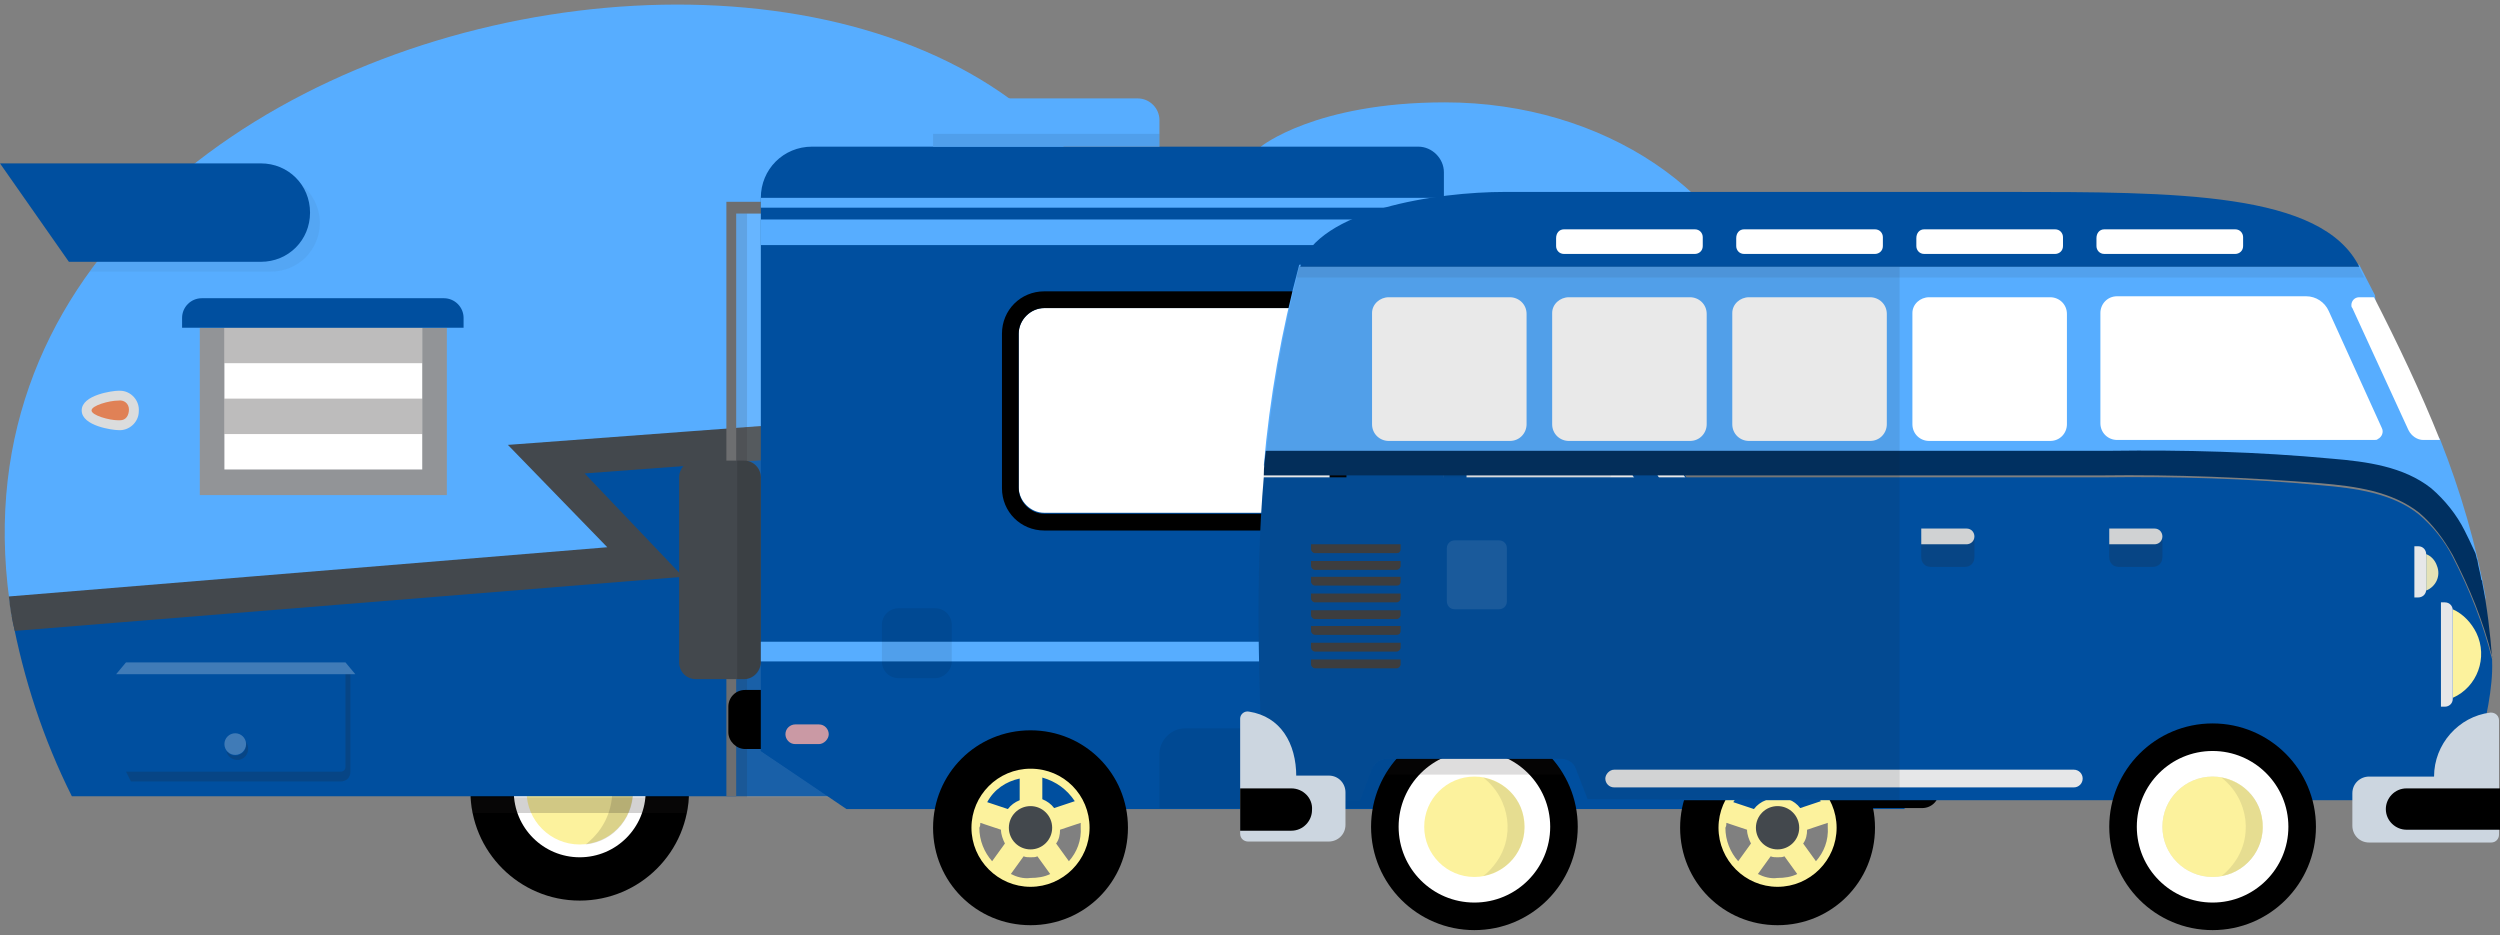<?xml version="1.0" encoding="UTF-8"?>
<svg width="254px" height="95px" viewBox="0 0 254 95" version="1.1" xmlns="http://www.w3.org/2000/svg" xmlns:xlink="http://www.w3.org/1999/xlink">
    <rect x="0" y="0" width="254" height="95" fill="#808080" stroke="none"/>
    <!-- Generator: Sketch 64 (93537) - https://sketch.com -->
    <title>Group 3</title>
    <desc>Created with Sketch.</desc>
    <g id="Welcome" stroke="none" stroke-width="1" fill="none" fill-rule="evenodd">
        <g id="Desktop-HD-16-11-2017-ToolHell" transform="translate(-137, -1307)">
            <g id="Call-to-Action-#3" transform="translate(85, 845)">
                <g id="if_trailer_1790109-2018-11-19-12-03-11" transform="translate(52, 462)">
                    <g id="Group-3">
                        <path d="M126.1,74.3 L124.5,74.3 C124.5,72 122.7,70.2 120.4,70.2 C118.1,70.2 116.3,72 116.3,74.3 L106.6,74.3 L104.8,77.9 C105.1,78.1 105.4,78.1 105.7,78.1 L126.1,78.1 C127.2,78.1 128,77.2 128,76.2 C128,76.2 128,76.2 128,76.2 L128,76.2 C128,75.1 127.1,74.3 126.1,74.3 C126.1,74.3 126.1,74.3 126.1,74.3 Z" id="Shape" fill="#000000" fill-rule="nonzero"></path>
                        <path d="M123,74.3 L124.5,74.3 C124.5,72.3 123,70.6 121,70.3 C122.3,71.2 123,72.7 123,74.3 Z" id="Shape" fill="#231F20" fill-rule="nonzero" opacity="0.15"></path>
                        <path d="M109.8,76.7 L110.8,74.2 L107.2,74.2 C106.6,75.6 106,76.9 105.3,78 C105.3,78 105.3,78 105.3,78 C105.4,78 105.5,78 105.7,78 L126.1,78 C126.9,78 127.7,77.4 127.9,76.6 L109.8,76.7 Z" id="Shape" fill="#231F20" fill-rule="nonzero" opacity="0.15"></path>
                        <circle id="Oval" fill="#000000" fill-rule="nonzero" cx="58.9" cy="80.4" r="11.1"></circle>
                        <circle id="Oval" fill="#FFFFFF" fill-rule="nonzero" cx="58.9" cy="80.4" r="6.7"></circle>
                        <circle id="Oval" fill="#FCF29D" fill-rule="nonzero" cx="58.9" cy="80.4" r="5.4"></circle>
                        <path d="M59.5,75 C62.5,77.3 63.1,81.5 60.8,84.5 C60.4,85 60,85.4 59.5,85.8 C62.5,85.5 64.6,82.8 64.3,79.8 C64,77.3 62,75.3 59.5,75 Z" id="Shape" fill="#231F20" fill-rule="nonzero" opacity="0.15"></path>
                        <path d="M7.3,80.9 L105,80.9 C107.7,77.2 110.3,71 113.6,61 C115.7,54.8 117,48.4 117.3,41.9 L56.2,46.8 L65.6,57 L1.2,62.6 C2.4,69 4.4,75.1 7.3,80.9 Z" id="Shape" fill="#004F9F" fill-rule="nonzero"></path>
                        <path d="M1.2,62.6 L65.6,57 L56.2,46.8 L117.3,41.9 L117.3,41.9 C119.5,-24.6 -10.3,-6.2 1.2,62.6 Z" id="Shape" fill="#57ADFF" fill-rule="nonzero"></path>
                        <rect id="Rectangle-path" fill="#929497" fill-rule="nonzero" x="20.3" y="33.3" width="25.1" height="17"></rect>
                        <path d="M12.1,40.6 C12.8,40.5 13.3,41 13.4,41.7 C13.5,42.4 13,42.9 12.3,43 C12.2,43 12.1,43 12,43 C11,43 8.8,42.4 8.8,41.8 C8.8,41.2 11.1,40.6 12.1,40.6 Z" id="Shape" fill="#E08156" fill-rule="nonzero"></path>
                        <path d="M108.2,26.5 C108.9,26.4 109.6,26.9 109.7,27.7 C109.8,28.4 109.3,29.1 108.5,29.2 C108.4,29.2 108.3,29.2 108.2,29.2 C107.1,29.2 104.7,28.5 104.7,27.9 C104.7,27.3 107.1,26.5 108.2,26.5 Z" id="Shape" fill="#E08156" fill-rule="nonzero"></path>
                        <polygon id="Rectangle-path" fill="#FFFFFF" fill-rule="nonzero" points="22.8 33.3 42.9 33.3 42.9 47.7 22.8 47.7"></polygon>
                        <path d="M20.5,30.3 L45.1,30.3 C46.2,30.3 47.1,31.2 47.1,32.3 L47.1,32.3 L47.1,33.3 L47.1,33.3 L18.5,33.3 L18.5,33.3 L18.5,32.3 C18.5,31.2 19.4,30.3 20.5,30.3 L20.5,30.3 Z" id="Shape" fill="#004F9F" fill-rule="nonzero"></path>
                        <path d="M12,40.7 C12.6,40.6 13.1,41 13.1,41.6 C13.1,42.2 12.8,42.7 12.2,42.7 C12.1,42.7 12,42.7 12,42.7 C11.1,42.7 9.3,42.2 9.3,41.7 C9.3,41.2 11.1,40.7 12,40.7 L12,40.7 Z M12,39.7 C11.5,39.7 8.3,40.1 8.3,41.7 C8.3,43.3 11.5,43.7 12,43.7 C13.1,43.8 14.1,42.9 14.1,41.8 C14.2,40.7 13.3,39.7 12.2,39.7 C12.2,39.7 12.1,39.7 12,39.7 L12,39.7 Z" id="Shape" fill="#DBDCDD" fill-rule="nonzero"></path>
                        <path d="M108,26.8 C108.6,26.7 109.1,27.1 109.1,27.7 C109.2,28.3 108.8,28.8 108.2,28.8 C108.1,28.8 108,28.8 108,28.8 C107.1,28.8 105.3,28.3 105.3,27.8 C105.3,27.3 107.1,26.8 108,26.8 L108,26.8 Z M108,25.8 C107.5,25.8 104.3,26.2 104.3,27.8 C104.3,29.4 107.5,29.8 108,29.8 C109.1,29.9 110.1,29 110.1,27.9 C110.2,26.8 109.3,25.8 108.2,25.8 C108.2,25.8 108.1,25.8 108,25.8 L108,25.8 Z" id="Shape" fill="#DBDCDD" fill-rule="nonzero"></path>
                        <circle id="Oval" fill="#FFFFFF" fill-rule="nonzero" opacity="0.25" cx="23.9" cy="75.6" r="1.1"></circle>
                        <path d="M24.3,76.7 C23.8,76.9 23.3,76.7 23,76.3 C23.1,76.9 23.7,77.3 24.3,77.2 C24.9,77.1 25.3,76.5 25.2,75.9 C25.2,75.7 25.1,75.6 25,75.4 C25.1,76 24.8,76.5 24.3,76.7 Z" id="Shape" fill="#231F20" fill-rule="nonzero" opacity="0.2"></path>
                        <path d="M9.1,27.6 L27.5,27.6 C30.3,27.6 32.5,25.4 32.5,22.6 C32.5,21.4 32,20.2 31.2,19.3 L30.1,18.2 L10.1,26.2 C9.8,26.7 9.5,27.1 9.1,27.6 Z" id="Shape" fill="#231F20" fill-rule="nonzero" opacity="0.05"></path>
                        <path d="M35.1,68.5 L35.1,77.9 C35.1,78.2 34.9,78.4 34.6,78.4 L34.6,78.4 L12.8,78.4 L13.3,79.4 L34.6,79.4 C35.2,79.4 35.6,79 35.6,78.4 L35.6,78.4 L35.6,68.5 L35.1,68.5 Z" id="Shape" fill="#231F20" fill-rule="nonzero" opacity="0.2"></path>
                        <polygon id="Shape" fill="#FFFFFF" fill-rule="nonzero" opacity="0.25" points="36.1 68.5 11.8 68.5 12.8 67.3 35.1 67.3"></polygon>
                        <path d="M26.5,16.6 L0,16.6 L7,26.6 L26.5,26.6 C29.3,26.6 31.5,24.4 31.5,21.6 C31.5,18.8 29.3,16.6 26.5,16.6 Z" id="Shape" fill="#004F9F" fill-rule="nonzero"></path>
                        <polygon id="Rectangle-path" fill="#231F20" fill-rule="nonzero" opacity="0.3" points="22.8 33.3 42.9 33.3 42.9 36.9 22.8 36.9"></polygon>
                        <polygon id="Rectangle-path" fill="#231F20" fill-rule="nonzero" opacity="0.3" points="22.8 40.5 42.9 40.5 42.9 44.1 22.8 44.1"></polygon>
                        <path d="M117.3,40.3 L51.6,45.2 L61.7,55.6 L0.9,60.6 C1,61.7 1.2,62.9 1.5,64.1 L69.4,58.6 L59.4,48.1 L117.2,43.8 C117.3,42.6 117.3,41.5 117.3,40.3 Z" id="Shape" fill="#43484D" fill-rule="nonzero"></path>
                        <path d="M48,82.6 L69.8,82.6 C69.9,82.1 70,81.5 70,81 L47.8,81 C47.8,81.5 47.9,82 48,82.6 Z" id="Shape" fill="#231F20" fill-rule="nonzero" opacity="0.2"></path>
                        <polygon id="Shape" fill="#6D6E70" fill-rule="nonzero" points="73.8 20.5 73.8 80.9 74.8 80.9 74.8 21.7 97.1 21.7 97.1 80.9 98.1 80.9 98 20.5"></polygon>
                        <polygon id="Shape" fill="#231F20" fill-rule="nonzero" opacity="0.12" points="99.4 80.9 98.1 80.9 98.1 20.5 99.3 21.7"></polygon>
                        <rect id="Rectangle-path" fill="#FFFFFF" fill-rule="nonzero" opacity="0.1" x="74.8" y="21.7" width="22.3" height="59.3"></rect>
                        <polygon id="Rectangle-path" fill="#BBBDBF" fill-rule="nonzero" points="77.5 49.7 81.3 49.7 81.3 57.3 77.5 57.3"></polygon>
                        <polygon id="Rectangle-path" fill="#231F20" fill-rule="nonzero" opacity="0.15" points="78.7 52.3 84 52.3 84 53.6 78.7 53.6"></polygon>
                        <polygon id="Rectangle-path" fill="#E6E7E8" fill-rule="nonzero" points="78.7 51.4 84 51.4 84 52.7 78.7 52.7"></polygon>
                        <polygon id="Rectangle-path" fill="#231F20" fill-rule="nonzero" opacity="0.12" points="74.8 21.7 75.9 21.7 75.9 81 74.8 81"></polygon>
                        <path d="M179.5,32.1 C176.5,19.7 163,10.4 146.8,10.4 C133.6,10.4 128.1,14.9 128.1,14.9 L129.2,16.2 L145.4,16.2 L145.4,35.6 L146.9,37.3 L175.4,37.3 C178,37.3 180.1,34.7 179.5,32.1 Z" id="Shape" fill="#57ADFF" fill-rule="nonzero"></path>
                        <path d="M164.2,37.3 L174.7,53.8 L191.1,58.7 C192.6,59.1 193.6,60.5 193.6,62 L193.6,82.1 L146.7,82.1 L146.7,37.3 L164.2,37.3 Z" id="Shape" fill="#004F9F" fill-rule="nonzero"></path>
                        <polygon id="Rectangle-path" fill="#004F9F" fill-rule="nonzero" points="146.7 71.1 193.5 71.1 193.5 82.2 146.7 82.2"></polygon>
                        <path d="M193.6,63.2 L191.3,63.2 C190.8,63.2 190.4,63.6 190.4,64.1 L190.4,69.7 L191.1,73.4 C191.2,73.8 191.5,74.1 191.9,74.1 L193.4,74.1 L193.4,63.2 L193.6,63.2 Z" id="Shape" fill="#E5D9D6" fill-rule="nonzero"></path>
                        <path d="M82.5,14.9 C79.6,14.9 77.3,17.2 77.3,20.1 L77.3,76.3 L86,82.2 L146.7,82.2 L146.7,17.5 C146.7,16.1 145.5,14.9 144.1,14.9 L82.5,14.9 Z" id="Shape" fill="#004F9F" fill-rule="nonzero"></path>
                        <polygon id="Shape" fill="#004F9F" fill-rule="nonzero" points="77.3 76.3 86 82.1 146.7 82.1 146.7 71.1 77.3 71.1"></polygon>
                        <path d="M83.2,75.6 L80.8,75.6 C80.2,75.6 79.8,75.1 79.8,74.6 L79.8,74.6 C79.8,74 80.3,73.6 80.8,73.6 L83.2,73.6 C83.8,73.6 84.2,74.1 84.2,74.6 L84.2,74.6 C84.2,75.1 83.7,75.6 83.2,75.6 Z" id="Shape" fill="#CA99A4" fill-rule="nonzero"></path>
                        <path d="M132.5,52.1 L106.1,52.1 C104.7,52.1 103.5,50.9 103.5,49.5 L103.5,33.9 C103.5,32.5 104.7,31.3 106.1,31.3 L132.5,31.3 C133.9,31.3 135.1,32.5 135.1,33.9 L135.1,49.6 C135.1,51 133.9,52.1 132.5,52.1 Z" id="Shape" fill="#FFFFFF" fill-rule="nonzero"></path>
                        <path d="M132.5,31.3 C133.9,31.3 135.1,32.5 135.1,33.9 L135.1,49.6 C135.1,51 133.9,52.2 132.5,52.2 L106.1,52.2 C104.7,52.2 103.5,51 103.5,49.6 L103.5,33.9 C103.5,32.5 104.7,31.3 106.1,31.3 L132.5,31.3 L132.5,31.3 Z M132.5,29.6 L106.1,29.6 C103.7,29.6 101.8,31.5 101.8,33.9 L101.8,49.6 C101.8,52 103.7,53.9 106.1,53.9 L132.5,53.9 C134.9,53.9 136.8,52 136.8,49.6 L136.8,33.9 C136.8,31.5 134.9,29.6 132.5,29.6 L132.5,29.6 Z" id="Shape" fill="#000000" fill-rule="nonzero"></path>
                        <path d="M167.179,23 L155.821,23 C154.75,23 154,23.935 154,24.987 L154,30.013 C154,31.182 154.857,32 155.821,32 L167.179,32 C168.25,32 169,31.065 169,30.013 L169,24.987 C169,23.935 168.143,23 167.179,23 Z" id="Shape" fill="#FFFFFF" fill-rule="nonzero"></path>
                        <path d="M166.678,23.685 C167.655,23.685 168.339,24.477 168.339,25.369 L168.339,29.631 C168.339,30.622 167.557,31.315 166.678,31.315 L156.322,31.315 C155.345,31.315 154.661,30.523 154.661,29.631 L154.661,25.369 C154.661,24.378 155.443,23.685 156.322,23.685 L166.678,23.685 L166.678,23.685 Z M166.678,22 L156.322,22 C154.466,22 153,23.486 153,25.369 L153,29.631 C153,31.514 154.466,33 156.322,33 L166.678,33 C168.534,33 170,31.514 170,29.631 L170,25.369 C170,23.486 168.534,22 166.678,22 L166.678,22 Z" id="Shape" fill="#000000" fill-rule="nonzero"></path>
                        <path d="M167.6,51.2 L161.8,41.4 C161.2,40.4 160.1,39.7 158.8,39.7 L150.7,39.7 C149.7,39.7 149,40.5 149,41.4 L149,52.1 C149,53.1 149.8,53.8 150.7,53.8 L166.1,53.8 C167.5,53.8 168.3,52.4 167.6,51.2 Z" id="Shape" fill="#FFFFFF" fill-rule="nonzero"></path>
                        <path d="M164.1,41 L170.9,52.5 C171.4,53.3 172.2,53.8 173.1,53.8 L174.6,53.8 L165.6,39.7 L164.7,39.7 C164.2,39.7 163.8,40.5 164.1,41 Z" id="Shape" fill="#FFFFFF" fill-rule="nonzero"></path>
                        <path d="M104.7,74.2 C99.2,74.2 94.8,78.6 94.8,84.1 C94.8,89.6 99.2,94 104.7,94 C110.2,94 114.6,89.6 114.6,84.1 C114.6,78.6 110.2,74.2 104.7,74.2 Z M104.7,89.7 C101.6,89.7 99.1,87.2 99.1,84.1 C99.1,81 101.6,78.5 104.7,78.5 C107.8,78.5 110.3,81 110.3,84.1 C110.3,87.2 107.8,89.7 104.7,89.7 Z" id="Shape" fill="#000000" fill-rule="nonzero"></path>
                        <circle id="Oval" stroke="#FBD789" stroke-width="0.264" cx="104.7" cy="84.1" r="5.6"></circle>
                        <path d="M104.7,78.1 C101.4,78.1 98.7,80.8 98.7,84.1 C98.7,87.4 101.4,90.1 104.7,90.1 C108,90.1 110.7,87.4 110.7,84.1 C110.7,80.8 108.1,78.1 104.7,78.1 Z M109.2,81.4 L107.1,82.1 C106.8,81.7 106.4,81.4 105.9,81.2 L105.9,79 C107.3,79.4 108.4,80.2 109.2,81.4 Z M103.6,79.1 L103.6,81.3 C103.1,81.5 102.7,81.8 102.4,82.2 L100.3,81.5 C101,80.2 102.2,79.4 103.6,79.1 Z M99.6,83.6 L101.7,84.3 C101.7,84.8 101.9,85.3 102.1,85.7 L100.8,87.5 C100,86.6 99.5,85.4 99.5,84.1 C99.6,83.9 99.6,83.8 99.6,83.6 Z M102.7,88.8 L104,87 C104.2,87.1 104.5,87.1 104.7,87.1 C105,87.1 105.2,87.1 105.4,87 L106.7,88.8 C106.1,89.1 105.4,89.2 104.7,89.2 C104,89.3 103.3,89.1 102.7,88.8 Z M108.6,87.5 L107.3,85.7 C107.6,85.3 107.7,84.8 107.7,84.3 L109.8,83.6 C109.8,83.7 109.8,83.9 109.8,84 C109.9,85.4 109.4,86.6 108.6,87.5 Z" id="Shape" fill="#FCF29D" fill-rule="nonzero"></path>
                        <circle id="Oval" fill="#43484D" fill-rule="nonzero" cx="104.7" cy="84.1" r="2.2"></circle>
                        <path d="M75.6,69 L70.7,69 C69.7,69 69,68.2 69,67.3 L69,48.5 C69,47.5 69.8,46.8 70.7,46.8 L75.6,46.8 C76.6,46.8 77.3,47.6 77.3,48.5 L77.3,67.2 C77.3,68.2 76.5,69 75.6,69 Z" id="Shape" fill="#43484D" fill-rule="nonzero"></path>
                        <path d="M140.2,74 L120.4,74 C119,74 117.8,75.2 117.8,76.6 L117.8,82.1 L142.8,82.1 L142.8,76.6 C142.8,75.2 141.7,74 140.2,74 Z" id="Shape" fill="#000000" fill-rule="nonzero" opacity="0.08"></path>
                        <path d="M117.8,14.9 L117.8,12.2 C117.8,11 116.8,10 115.6,10 L97,10 C95.8,10 94.8,11 94.8,12.2 L94.8,14.9 L117.8,14.9 Z" id="Shape" fill="#57ADFF" fill-rule="nonzero"></path>
                        <rect id="Rectangle-path" fill="#57ADFF" fill-rule="nonzero" x="77.3" y="65.2" width="113.2" height="2"></rect>
                        <path d="M195.3,82.1 L187.8,82.1 L187.8,76.5 L195.3,76.5 C196.3,76.5 197,77.3 197,78.2 L197,80.4 C197,81.4 196.2,82.1 195.3,82.1 Z" id="Shape" fill="#000000" fill-rule="nonzero"></path>
                        <circle id="Oval" stroke="#FBD789" stroke-width="0.264" cx="180.6" cy="84.1" r="5.6"></circle>
                        <path d="M180.6,74.2 C175.1,74.2 170.7,78.6 170.7,84.1 C170.7,89.6 175.1,94 180.6,94 C186.1,94 190.5,89.6 190.5,84.1 C190.5,78.6 186.1,74.2 180.6,74.2 Z M180.6,89.7 C177.5,89.7 175,87.2 175,84.1 C175,81 177.5,78.5 180.6,78.5 C183.7,78.5 186.2,81 186.2,84.1 C186.2,87.2 183.7,89.7 180.6,89.7 Z" id="Shape" fill="#000000" fill-rule="nonzero"></path>
                        <path d="M180.6,78.1 C177.3,78.1 174.6,80.8 174.6,84.1 C174.6,87.4 177.3,90.1 180.6,90.1 C183.9,90.1 186.6,87.4 186.6,84.1 C186.6,80.8 183.9,78.1 180.6,78.1 Z M185,81.4 L182.9,82.1 C182.6,81.7 182.2,81.4 181.7,81.2 L181.7,79 C183.1,79.4 184.3,80.2 185,81.4 Z M179.4,79.1 L179.4,81.3 C178.9,81.5 178.5,81.8 178.2,82.2 L176.1,81.5 C176.9,80.2 178,79.4 179.4,79.1 Z M175.4,83.6 L177.5,84.3 C177.5,84.8 177.7,85.3 177.9,85.7 L176.6,87.5 C175.8,86.6 175.3,85.4 175.3,84.1 C175.4,83.9 175.4,83.8 175.4,83.6 Z M178.6,88.8 L179.9,87 C180.1,87.1 180.4,87.1 180.6,87.1 C180.9,87.1 181.1,87.1 181.3,87 L182.6,88.8 C182,89.1 181.3,89.2 180.6,89.2 C179.9,89.3 179.2,89.1 178.6,88.8 Z M184.5,87.5 L183.2,85.7 C183.5,85.3 183.6,84.8 183.6,84.3 L185.7,83.6 C185.7,83.7 185.7,83.9 185.7,84 C185.8,85.4 185.3,86.6 184.5,87.5 Z" id="Shape" fill="#FCF29D" fill-rule="nonzero"></path>
                        <circle id="Oval" fill="#43484D" fill-rule="nonzero" cx="180.6" cy="84.1" r="2.2"></circle>
                        <path d="M75.7,76.1 L77.3,76.1 L77.3,70.1 L75.7,70.1 C74.7,70.1 74,70.9 74,71.8 L74,74.4 C74,75.3 74.8,76.1 75.7,76.1 Z" id="Shape" fill="#000000" fill-rule="nonzero"></path>
                        <path d="M193.6,63.2 L191.3,63.2 C190.8,63.2 190.4,63.6 190.4,64.1 L190.4,69.7 L193.5,69.7 L193.5,63.2 L193.6,63.2 Z" id="Shape" fill="#FCF29D" fill-rule="nonzero"></path>
                        <rect id="Rectangle-path" fill="#57ADFF" fill-rule="nonzero" x="77.3" y="20.1" width="69.4" height="1"></rect>
                        <polygon id="Rectangle-path" fill="#57ADFF" fill-rule="nonzero" points="77.3 22.3 146.7 22.3 146.7 24.9 77.3 24.9"></polygon>
                        <path d="M75.6,46.8 L74.9,46.8 L74.9,69 L75.6,69 C76.6,69 77.3,68.2 77.3,67.3 L77.3,48.5 C77.3,47.6 76.5,46.8 75.6,46.8 Z" id="Shape" fill="#000000" fill-rule="nonzero" opacity="0.12"></path>
                        <path d="M95,68.9 L91.3,68.9 C90.3,68.9 89.6,68.1 89.6,67.2 L89.6,63.5 C89.6,62.5 90.4,61.8 91.3,61.8 L95,61.8 C96,61.8 96.7,62.6 96.7,63.5 L96.7,67.2 C96.7,68.1 95.9,68.9 95,68.9 Z" id="Shape" fill="#000000" fill-rule="nonzero" opacity="0.08"></path>
                        <path d="M149.9,60.6 L149.9,62.1 C149.9,62.6 150.3,63 150.8,63 L154.5,63 C155,63 155.4,62.6 155.4,62.1 L155.4,60.6 L149.9,60.6 Z" id="Shape" fill="#000000" fill-rule="nonzero" opacity="0.1"></path>
                        <polygon id="Rectangle-path" fill="#000000" fill-rule="nonzero" opacity="0.08" points="94.8 13.6 117.8 13.6 117.8 14.9 94.8 14.9"></polygon>
                        <path d="M154.5,61.5 L150.8,61.5 C150.3,61.5 149.9,61.1 149.9,60.6 L149.9,60.6 C149.9,60.1 150.3,59.7 150.8,59.7 L154.5,59.7 C155,59.7 155.4,60.1 155.4,60.6 L155.4,60.6 C155.3,61.1 154.9,61.5 154.5,61.5 Z" id="Shape" fill="#003061" fill-rule="nonzero"></path>
                        <polygon id="Shape" fill="#002954" fill-rule="nonzero" opacity="0.07" points="166.6 41.1 164.2 37.3 146.7 37.3 146.7 82.1 150 82.1"></polygon>
                        <path d="M213.9,47.5 C221.5,47.4 229.2,47.7 236.8,48.4 C240.4,48.7 244.2,49.2 247,51.6 C248.4,52.9 249.6,54.5 250.5,56.2 C251.3,57.7 252,59.3 252.6,61 C251.6,55.4 250,49.9 247.9,44.6 C247.9,44.6 243.9,40.4 242.8,38 C241.7,35.5 241.3,30 241.3,30 C240.8,29 240.2,27.9 239.7,26.9 L132,26.9 C130.2,33.6 129,40.4 128.4,47.3 L213.9,47.5 Z" id="Shape" fill="#57ADFF" fill-rule="nonzero"></path>
                        <circle id="Oval" fill="#E6E7E8" fill-rule="nonzero" cx="149.8" cy="84" r="5.1"></circle>
                        <circle id="Oval" fill="#000000" fill-rule="nonzero" cx="149.8" cy="84" r="10.5"></circle>
                        <circle id="Oval" fill="#FFFFFF" fill-rule="nonzero" cx="149.8" cy="84" r="7.7"></circle>
                        <circle id="Oval" fill="#FCF29D" fill-rule="nonzero" cx="149.8" cy="84" r="5.1"></circle>
                        <path d="M150.7,79 C153.5,81.2 154,85.2 151.8,87.9 C151.5,88.3 151.1,88.7 150.7,89 C153.5,88.5 155.3,85.9 154.8,83.1 C154.5,81 152.8,79.4 150.7,79 Z" id="Shape" fill="#231F20" fill-rule="nonzero" opacity="0.1"></path>
                        <path d="M158.8,78.7 C155.9,73.7 149.4,72.1 144.5,75 C143,75.9 141.7,77.1 140.8,78.7 L158.8,78.7 Z" id="Shape" fill="#231F20" fill-rule="nonzero" opacity="0.15"></path>
                        <path d="M141.1,30.2 L153.4,30.2 C154.3,30.2 155.1,30.9 155.1,31.9 L155.1,43.1 C155.1,44 154.4,44.8 153.4,44.8 L141.1,44.8 C140.2,44.8 139.4,44.1 139.4,43.1 L139.4,31.8 C139.4,30.9 140.2,30.2 141.1,30.2 Z" id="Shape" fill="#FFFFFF" fill-rule="nonzero"></path>
                        <path d="M159.4,30.2 L171.7,30.2 C172.6,30.2 173.4,30.9 173.4,31.9 L173.4,43.1 C173.4,44 172.7,44.8 171.7,44.8 L159.4,44.8 C158.5,44.8 157.7,44.1 157.7,43.1 L157.7,31.8 C157.7,30.9 158.5,30.2 159.4,30.2 Z" id="Shape" fill="#FFFFFF" fill-rule="nonzero"></path>
                        <path d="M177.7,30.2 L190,30.2 C190.9,30.2 191.7,30.9 191.7,31.9 L191.7,43.1 C191.7,44 191,44.8 190,44.8 L177.7,44.8 C176.8,44.8 176,44.1 176,43.1 L176,31.8 C176,30.9 176.8,30.2 177.7,30.2 Z" id="Shape" fill="#FFFFFF" fill-rule="nonzero"></path>
                        <path d="M196,30.2 L208.3,30.2 C209.2,30.2 210,30.9 210,31.9 L210,43.1 C210,44 209.3,44.8 208.3,44.8 L196,44.8 C195.1,44.8 194.3,44.1 194.3,43.1 L194.3,31.8 C194.3,30.9 195.1,30.2 196,30.2 Z" id="Shape" fill="#FFFFFF" fill-rule="nonzero"></path>
                        <path d="M239.7,27.1 C235.9,19.5 221.2,19.5 203.8,19.5 L152.9,19.5 C146,19.5 133.9,21.3 132.1,27.1 L132.1,27.1 L239.7,27.1 L239.7,27.1 Z" id="Shape" fill="#004F9F" fill-rule="nonzero"></path>
                        <path d="M213.8,23.3 L227.1,23.3 C227.6,23.3 227.9,23.7 227.9,24.1 L227.9,25 C227.9,25.5 227.5,25.8 227.1,25.8 L213.8,25.8 C213.3,25.8 213,25.4 213,25 L213,24.2 C213,23.7 213.3,23.3 213.8,23.3 Z" id="Shape" fill="#FFFFFF" fill-rule="nonzero"></path>
                        <path d="M195.5,23.3 L208.8,23.3 C209.3,23.3 209.6,23.7 209.6,24.1 L209.6,25 C209.6,25.5 209.2,25.8 208.8,25.8 L195.5,25.8 C195,25.8 194.7,25.4 194.7,25 L194.7,24.2 C194.7,23.7 195,23.3 195.5,23.3 Z" id="Shape" fill="#FFFFFF" fill-rule="nonzero"></path>
                        <path d="M177.2,23.3 L190.5,23.3 C191,23.3 191.3,23.7 191.3,24.1 L191.3,25 C191.3,25.5 190.9,25.8 190.5,25.8 L177.2,25.8 C176.7,25.8 176.4,25.4 176.4,25 L176.4,24.2 C176.4,23.7 176.7,23.3 177.2,23.3 Z" id="Shape" fill="#FFFFFF" fill-rule="nonzero"></path>
                        <path d="M253.2,67.2 C253.2,67.1 253.2,67 253.2,67 C252.3,63.4 250.9,59.9 249.2,56.6 C248.4,55 247.2,53.5 245.8,52.3 C243.1,50.1 239.3,49.6 235.8,49.3 C228.4,48.6 220.9,48.4 213.5,48.5 L128.4,48.5 C127.5,59 127.9,69.6 128.4,81.3 L138.2,81.3 L139.4,78.1 C139.7,77.5 140.3,77.1 140.9,77.1 L158.6,77.1 C159.3,77.1 159.9,77.5 160.1,78.1 L161.3,81.2 L161.3,81.3 L250.1,81.3 C250.2,81.3 253.4,72.4 253.2,67.2 Z" id="Shape" fill="#004F9F" fill-rule="nonzero"></path>
                        <path d="M214.3,54.7 L219.7,54.7 L219.7,54.7 L219.7,56.6 C219.7,57.2 219.3,57.6 218.7,57.6 C218.7,57.6 218.7,57.6 218.7,57.6 L215.3,57.6 C214.7,57.6 214.3,57.2 214.3,56.6 L214.3,54.7 L214.3,54.7 Z" id="Shape" fill="#231F20" fill-rule="nonzero" opacity="0.2"></path>
                        <path d="M195.2,54.7 L200.6,54.7 L200.6,54.7 L200.6,56.6 C200.6,57.2 200.2,57.6 199.6,57.6 C199.6,57.6 199.6,57.6 199.6,57.6 L196.2,57.6 C195.6,57.6 195.2,57.2 195.2,56.6 L195.2,54.7 L195.2,54.7 Z" id="Shape" fill="#231F20" fill-rule="nonzero" opacity="0.2"></path>
                        <path d="M158.9,23.3 L172.2,23.3 C172.7,23.3 173,23.7 173,24.1 L173,25 C173,25.5 172.6,25.8 172.2,25.8 L158.9,25.8 C158.4,25.8 158.1,25.4 158.1,25 L158.1,24.2 C158.1,23.7 158.4,23.3 158.9,23.3 Z" id="Shape" fill="#FFFFFF" fill-rule="nonzero"></path>
                        <path d="M141.9,56.2 L133.6,56.2 C133.4,56.2 133.2,56 133.2,55.8 L133.2,55.3 L142.3,55.3 L142.3,55.8 C142.3,56.1 142.1,56.2 141.9,56.2 Z" id="Shape" fill="#404041" fill-rule="nonzero"></path>
                        <path d="M141.9,57.9 L133.6,57.9 C133.4,57.9 133.2,57.7 133.2,57.5 L133.2,57 L142.3,57 L142.3,57.5 C142.3,57.7 142.1,57.9 141.9,57.9 Z" id="Shape" fill="#404041" fill-rule="nonzero"></path>
                        <path d="M141.9,59.5 L133.6,59.5 C133.4,59.5 133.2,59.3 133.2,59.1 L133.2,58.6 L142.3,58.6 L142.3,59.1 C142.3,59.4 142.1,59.5 141.9,59.5 Z" id="Shape" fill="#404041" fill-rule="nonzero"></path>
                        <path d="M141.9,61.2 L133.6,61.2 C133.4,61.2 133.2,61 133.2,60.8 L133.2,60.3 L142.3,60.3 L142.3,60.8 C142.3,61 142.1,61.2 141.9,61.2 Z" id="Shape" fill="#404041" fill-rule="nonzero"></path>
                        <path d="M141.9,62.9 L133.6,62.9 C133.4,62.9 133.2,62.7 133.2,62.5 L133.2,62 L142.3,62 L142.3,62.5 C142.3,62.7 142.1,62.9 141.9,62.9 Z" id="Shape" fill="#404041" fill-rule="nonzero"></path>
                        <path d="M141.9,64.5 L133.6,64.5 C133.4,64.5 133.2,64.3 133.2,64.1 L133.2,63.6 L142.3,63.6 L142.3,64.1 C142.3,64.4 142.1,64.5 141.9,64.5 Z" id="Shape" fill="#404041" fill-rule="nonzero"></path>
                        <path d="M141.9,66.2 L133.6,66.2 C133.4,66.2 133.2,66 133.2,65.8 L133.2,65.3 L142.3,65.3 L142.3,65.8 C142.3,66 142.1,66.2 141.9,66.2 Z" id="Shape" fill="#404041" fill-rule="nonzero"></path>
                        <path d="M141.9,67.9 L133.6,67.9 C133.4,67.9 133.2,67.7 133.2,67.5 L133.2,67 L142.3,67 L142.3,67.5 C142.3,67.7 142.1,67.9 141.9,67.9 Z" id="Shape" fill="#404041" fill-rule="nonzero"></path>
                        <path d="M147.8,54.9 L152.3,54.9 C152.8,54.9 153.1,55.3 153.1,55.7 L153.1,61.1 C153.1,61.6 152.7,61.9 152.3,61.9 L147.8,61.9 C147.3,61.9 147,61.5 147,61.1 L147,55.7 C147,55.2 147.4,54.9 147.8,54.9 Z" id="Shape" fill="#FFFFFF" fill-rule="nonzero" opacity="0.1"></path>
                        <path d="M246.5,56.3 L246.5,60 C247.5,59.6 248,58.5 247.6,57.5 C247.4,56.9 247,56.5 246.5,56.3 Z" id="Shape" fill="#E5E2B6" fill-rule="nonzero"></path>
                        <path d="M214.3,53.7 L218.9,53.7 C219.4,53.7 219.7,54.1 219.7,54.5 L219.7,54.5 C219.7,55 219.3,55.3 218.9,55.3 L214.3,55.3 L214.3,55.3 L214.3,53.7 L214.3,53.7 Z" id="Shape" fill="#D0D2D3" fill-rule="nonzero"></path>
                        <path d="M195.2,53.7 L199.8,53.7 C200.3,53.7 200.6,54.1 200.6,54.5 L200.6,54.5 C200.6,55 200.2,55.3 199.8,55.3 L195.2,55.3 L195.2,55.3 L195.2,53.7 L195.2,53.7 Z" id="Shape" fill="#D0D2D3" fill-rule="nonzero"></path>
                        <path d="M253.2,66.9 C253,64.3 252.7,61.7 252.2,59.2 C252.2,59.1 252.2,59 252.1,58.9 C252,58.2 251.8,57.6 251.7,56.9 C251.6,56.7 251.6,56.5 251.5,56.2 C251.1,55.3 250.6,54.3 250.4,53.9 C249.6,52.3 248.4,50.8 247,49.6 C244.2,47.4 240.5,46.9 236.9,46.6 C229.4,45.9 221.9,45.7 214.4,45.8 L128.6,45.8 C128.5,46.6 128.4,47.5 128.4,48.3 L213.5,48.3 C220.9,48.2 228.4,48.5 235.8,49.1 C239.3,49.4 243,49.9 245.8,52.1 C247.2,53.3 248.3,54.8 249.2,56.4 C250.9,59.7 252.3,63.1 253.2,66.7 L253.2,66.9 Z" id="Shape" fill="#003061" fill-rule="nonzero"></path>
                        <path d="M245.3,55.5 L245.7,55.5 C246.2,55.5 246.5,55.9 246.5,56.3 L246.5,59.9 C246.5,60.4 246.1,60.7 245.7,60.7 L245.3,60.7 L245.3,60.7 L245.3,55.5 L245.3,55.5 Z" id="Shape" fill="#E6E7E8" fill-rule="nonzero"></path>
                        <path d="M249.2,61.9 L249.2,70.9 C251.7,69.8 252.8,66.8 251.6,64.3 C251.1,63.3 250.3,62.4 249.2,61.9 Z" id="Shape" fill="#FCF29D" fill-rule="nonzero"></path>
                        <path d="M241.2,44.7 L215.1,44.7 C214.2,44.7 213.4,44 213.4,43 L213.4,31.8 C213.4,30.9 214.1,30.1 215.1,30.1 L234.3,30.1 C235.3,30.1 236.2,30.7 236.6,31.6 L242,43.5 C242.2,43.9 242,44.4 241.6,44.6 C241.5,44.7 241.4,44.7 241.2,44.7 Z" id="Shape" fill="#FFFFFF" fill-rule="nonzero"></path>
                        <path d="M241.2,30.2 L239.7,30.2 C239.2,30.2 238.9,30.6 238.9,31 C238.9,31.1 238.9,31.2 239,31.3 L244.7,43.7 C245,44.3 245.6,44.7 246.2,44.7 L247.9,44.7 C245.9,39.7 243.6,34.9 241.2,30.2 Z" id="Shape" fill="#FFFFFF" fill-rule="nonzero"></path>
                        <circle id="Oval" fill="#000000" fill-rule="nonzero" cx="224.8" cy="84" r="10.5"></circle>
                        <circle id="Oval" fill="#FFFFFF" fill-rule="nonzero" cx="224.8" cy="84" r="7.7"></circle>
                        <circle id="Oval" fill="#E6E7E8" fill-rule="nonzero" cx="224.8" cy="84" r="5.1"></circle>
                        <circle id="Oval" fill="#FCF29D" fill-rule="nonzero" cx="224.8" cy="84" r="5.1"></circle>
                        <path d="M225.7,79 C228.5,81.2 229,85.2 226.8,87.9 C226.5,88.3 226.1,88.7 225.7,89 C228.5,88.5 230.3,85.9 229.8,83.1 C229.5,81 227.8,79.4 225.7,79 Z" id="Shape" fill="#231F20" fill-rule="nonzero" opacity="0.1"></path>
                        <path d="M240.2,28.2 C240,27.8 239.8,27.4 239.6,27 L132,27 C131.9,27.4 131.8,27.8 131.7,28.2 L240.2,28.2 Z" id="Shape" fill="#231F20" fill-rule="nonzero" opacity="0.08"></path>
                        <path d="M248,61.2 L248.4,61.2 C248.9,61.2 249.2,61.6 249.2,62 L249.2,71 C249.2,71.5 248.8,71.8 248.4,71.8 L248,71.8 L248,71.8 L248,61.2 L248,61.2 Z" id="Shape" fill="#E6E7E8" fill-rule="nonzero"></path>
                        <path d="M164,78.2 L210.7,78.2 C211.2,78.2 211.6,78.6 211.6,79.1 L211.6,79.1 C211.6,79.6 211.2,80 210.7,80 L164,80 C163.5,80 163.1,79.6 163.1,79.1 L163.1,79.1 C163.1,78.7 163.5,78.2 164,78.2 Z" id="Shape" fill="#E6E7E8" fill-rule="nonzero"></path>
                        <path d="M247.3,78.9 L240.7,78.9 C239.8,78.9 239,79.6 239,80.6 L239,83.9 C239,84.8 239.7,85.6 240.7,85.6 L253.1,85.6 C253.6,85.6 253.9,85.2 253.9,84.8 L253.9,73.2 C253.9,72.7 253.5,72.4 253.1,72.4 C253.1,72.4 253,72.4 253,72.4 C249.8,72.8 247.3,75.6 247.3,78.9 Z" id="Shape" fill="#CCD6E0" fill-rule="nonzero"></path>
                        <path d="M254,80.1 L244.5,80.1 C243.3,80.1 242.4,81.1 242.4,82.2 C242.4,82.2 242.4,82.2 242.4,82.2 L242.4,82.2 C242.4,83.4 243.4,84.3 244.5,84.3 C244.5,84.3 244.5,84.3 244.5,84.3 L254,84.3 L254,80.1 Z" id="Shape" fill="#000000" fill-rule="nonzero"></path>
                        <path d="M128.4,48.3 C127.5,59 127.9,69.6 128.4,81.3 L138.2,81.3 L139.4,78.1 C139.7,77.5 140.3,77.1 140.9,77.1 L158.6,77.1 C159.3,77.1 159.9,77.5 160.1,78.1 L161.3,81.2 L193,81.3 L193,27.1 L132,27.1 C130.3,33.8 129.1,40.6 128.5,47.5 C128.5,47.8 128.4,48 128.4,48.3 Z" id="Shape" fill="#231F20" fill-rule="nonzero" opacity="0.1"></path>
                        <path d="M131.7,78.9 C131.7,75.5 130.1,72.8 126.9,72.3 C126.4,72.2 126,72.6 126,73 C126,73 126,73.1 126,73.1 L126,84.7 C126,85.2 126.4,85.5 126.8,85.5 L135,85.5 C135.9,85.5 136.7,84.8 136.7,83.8 L136.7,80.5 C136.7,79.6 136,78.8 135,78.8 C135,78.8 135,78.8 135,78.8 L131.7,78.8 L131.7,78.9 Z" id="Shape" fill="#CCD6E0" fill-rule="nonzero"></path>
                        <path d="M131.2,80.1 L126,80.1 L126,84.4 L131.2,84.4 C132.4,84.4 133.3,83.4 133.3,82.3 C133.3,82.3 133.3,82.3 133.3,82.3 L133.3,82.3 C133.4,81.1 132.4,80.1 131.2,80.1 C131.2,80.1 131.2,80.1 131.2,80.1 Z" id="Shape" fill="#000000" fill-rule="nonzero"></path>
                    </g>
                </g>
            </g>
        </g>
    </g>
</svg>